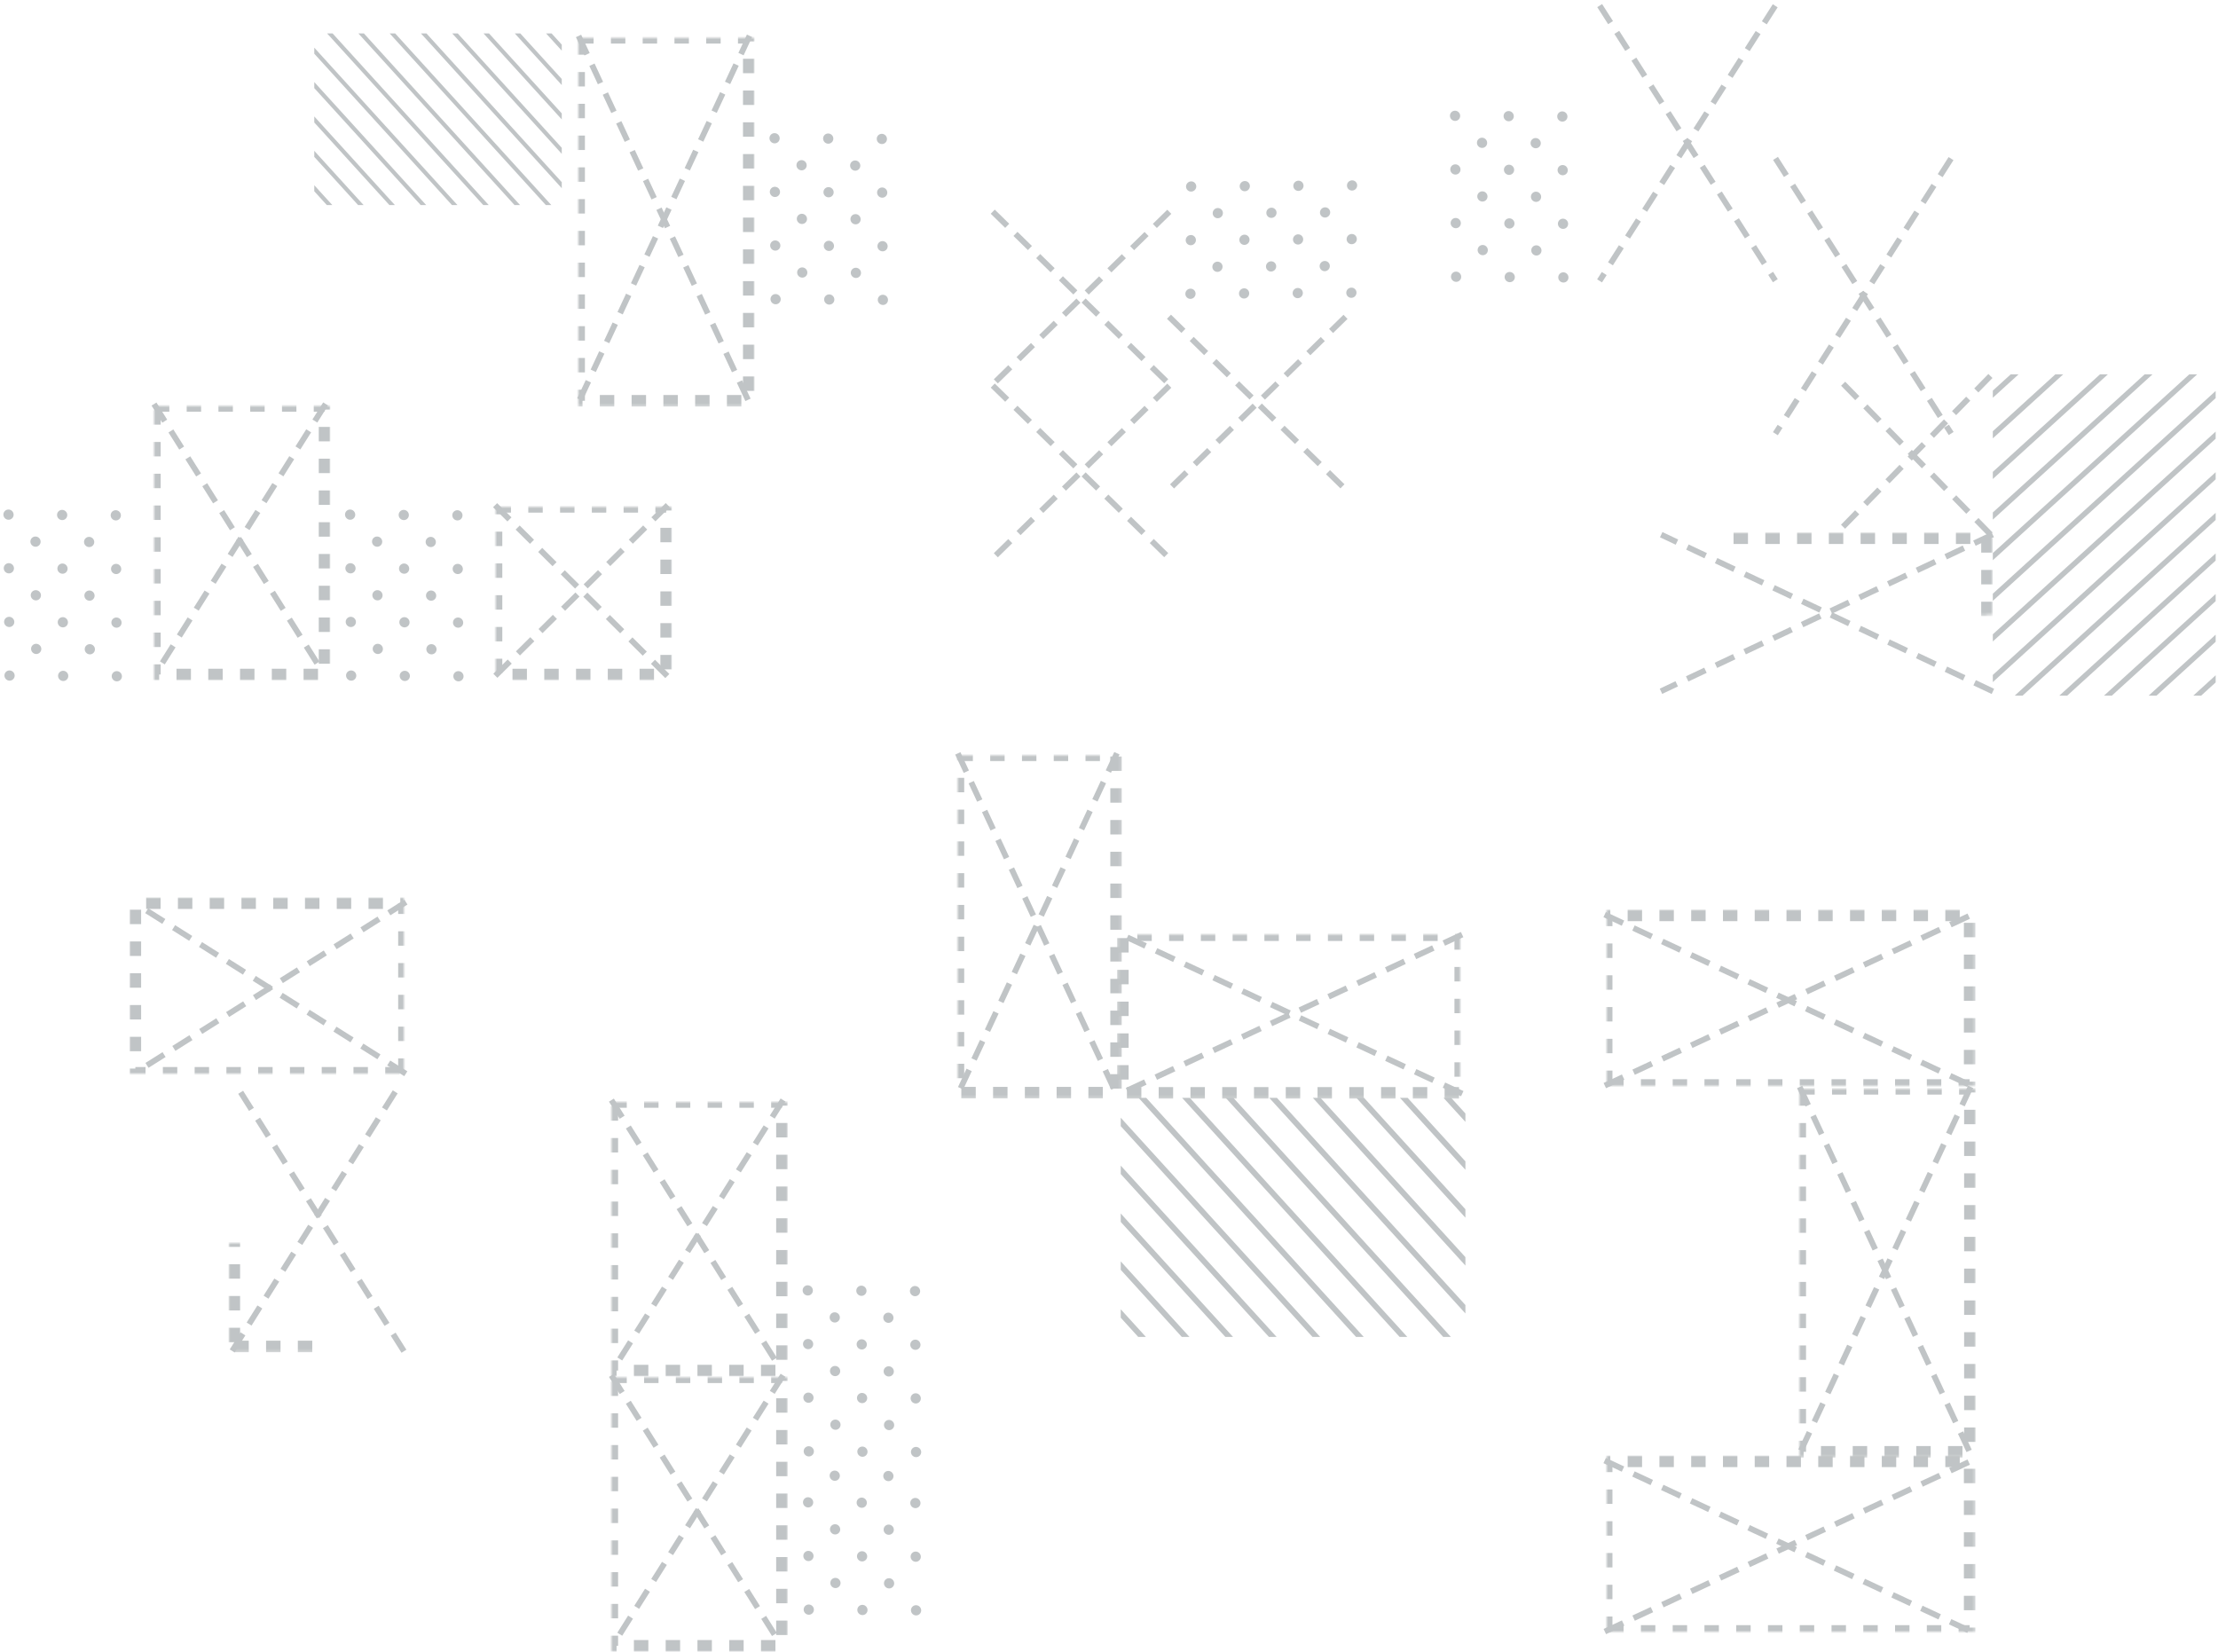 <?xml version="1.0" encoding="UTF-8"?>
<svg xmlns="http://www.w3.org/2000/svg" xmlns:xlink="http://www.w3.org/1999/xlink" width="768px" height="572px" viewBox="0 0 768 572" version="1.1">
  <title>Group 39</title>
  <defs>
    <rect id="path-1" x="0.297" y="0" width="58.737" height="93"></rect>
    <mask id="mask-2" maskContentUnits="userSpaceOnUse" maskUnits="objectBoundingBox" x="-2" y="-2" width="62.737" height="97">
      <rect x="-1.703" y="-2" width="62.737" height="97" fill="white"></rect>
      <use xlink:href="#path-1" fill="black"></use>
    </mask>
    <rect id="path-3" x="0.297" y="0" width="58.737" height="93"></rect>
    <mask id="mask-4" maskContentUnits="userSpaceOnUse" maskUnits="objectBoundingBox" x="-2" y="-2" width="62.737" height="97">
      <rect x="-1.703" y="-2" width="62.737" height="97" fill="white"></rect>
      <use xlink:href="#path-3" fill="black"></use>
    </mask>
    <rect id="path-5" x="0.297" y="0" width="58.737" height="93"></rect>
    <mask id="mask-6" maskContentUnits="userSpaceOnUse" maskUnits="objectBoundingBox" x="-2" y="-2" width="62.737" height="97">
      <rect x="-1.703" y="-2" width="62.737" height="97" fill="white"></rect>
      <use xlink:href="#path-5" fill="black"></use>
    </mask>
    <rect id="path-7" x="34.847" y="61.199" width="58.737" height="93"></rect>
    <mask id="mask-8" maskContentUnits="userSpaceOnUse" maskUnits="objectBoundingBox" x="-2" y="-2" width="62.737" height="97">
      <rect x="32.847" y="59.199" width="62.737" height="97" fill="white"></rect>
      <use xlink:href="#path-7" fill="black"></use>
    </mask>
    <rect id="path-9" x="0.297" y="5.22009441e-14" width="58.737" height="93"></rect>
    <mask id="mask-10" maskContentUnits="userSpaceOnUse" maskUnits="objectBoundingBox" x="-2" y="-2" width="62.737" height="97">
      <rect x="-1.703" y="-2" width="62.737" height="97" fill="white"></rect>
      <use xlink:href="#path-9" fill="black"></use>
    </mask>
    <polygon id="path-11" points="554.074 1.00467989e-15 612.811 1.00467989e-15 612.811 93 554.074 93"></polygon>
    <mask id="mask-12" maskContentUnits="userSpaceOnUse" maskUnits="objectBoundingBox" x="-2" y="-2" width="62.737" height="97">
      <rect x="552.074" y="-2" width="62.737" height="97" fill="white"></rect>
      <use xlink:href="#path-11" fill="black"></use>
    </mask>
    <polygon id="path-13" points="614.957 52.916 673.694 52.916 673.694 145.915 614.957 145.915"></polygon>
    <mask id="mask-14" maskContentUnits="userSpaceOnUse" maskUnits="objectBoundingBox" x="-2" y="-2" width="62.737" height="97">
      <rect x="612.957" y="50.916" width="62.737" height="97" fill="white"></rect>
      <use xlink:href="#path-13" fill="black"></use>
    </mask>
    <rect id="path-15" x="0.297" y="0" width="58.737" height="58.054"></rect>
    <mask id="mask-16" maskContentUnits="userSpaceOnUse" maskUnits="objectBoundingBox" x="-2" y="-2" width="62.737" height="62.054">
      <rect x="-1.703" y="-2" width="62.737" height="62.054" fill="white"></rect>
      <use xlink:href="#path-15" fill="black"></use>
    </mask>
    <polygon id="path-17" points="344.094 71.333 402.831 71.333 402.831 129.387 344.094 129.387"></polygon>
    <mask id="mask-18" maskContentUnits="userSpaceOnUse" maskUnits="objectBoundingBox" x="-2" y="-2" width="62.737" height="62.054">
      <rect x="342.094" y="69.333" width="62.737" height="62.054" fill="white"></rect>
      <use xlink:href="#path-17" fill="black"></use>
    </mask>
    <polygon id="path-19" points="344.094 131.543 402.831 131.543 402.831 189.597 344.094 189.597"></polygon>
    <mask id="mask-20" maskContentUnits="userSpaceOnUse" maskUnits="objectBoundingBox" x="-2" y="-2" width="62.737" height="62.054">
      <rect x="342.094" y="129.543" width="62.737" height="62.054" fill="white"></rect>
      <use xlink:href="#path-19" fill="black"></use>
    </mask>
    <polygon id="path-21" points="405.113 107.707 463.85 107.707 463.85 165.761 405.113 165.761"></polygon>
    <mask id="mask-22" maskContentUnits="userSpaceOnUse" maskUnits="objectBoundingBox" x="-2" y="-2" width="62.737" height="62.054">
      <rect x="403.113" y="105.707" width="62.737" height="62.054" fill="white"></rect>
      <use xlink:href="#path-21" fill="black"></use>
    </mask>
    <polygon id="path-23" points="60.162 2.421 112.673 2.421 112.673 54.322 60.162 54.322"></polygon>
    <mask id="mask-24" maskContentUnits="userSpaceOnUse" maskUnits="objectBoundingBox" x="-2" y="-2" width="56.511" height="55.901">
      <rect x="58.162" y="0.421" width="56.511" height="55.901" fill="white"></rect>
      <use xlink:href="#path-23" fill="black"></use>
    </mask>
    <polygon id="path-25" points="29.929 26.809 82.44 26.809 82.44 139.178 29.929 139.178"></polygon>
    <mask id="mask-26" maskContentUnits="userSpaceOnUse" maskUnits="objectBoundingBox" x="-2" y="-2" width="56.511" height="116.368">
      <rect x="27.929" y="24.809" width="56.511" height="116.368" fill="white"></rect>
      <use xlink:href="#path-25" fill="black"></use>
    </mask>
    <rect id="path-27" x="0.297" y="0" width="58.737" height="125.691"></rect>
    <mask id="mask-28" maskContentUnits="userSpaceOnUse" maskUnits="objectBoundingBox" x="-2" y="-2" width="62.737" height="129.691">
      <rect x="-1.703" y="-2" width="62.737" height="129.691" fill="white"></rect>
      <use xlink:href="#path-27" fill="black"></use>
    </mask>
    <rect id="path-29" x="0.276" y="0" width="54.589" height="116.816"></rect>
    <mask id="mask-30" maskContentUnits="userSpaceOnUse" maskUnits="objectBoundingBox" x="-2" y="-2" width="58.589" height="120.816">
      <rect x="-1.724" y="-2" width="58.589" height="120.816" fill="white"></rect>
      <use xlink:href="#path-29" fill="black"></use>
    </mask>
    <rect id="path-31" x="0.276" y="-4.3448676e-14" width="54.589" height="116.816"></rect>
    <mask id="mask-32" maskContentUnits="userSpaceOnUse" maskUnits="objectBoundingBox" x="-2" y="-2" width="58.589" height="120.816">
      <rect x="-1.724" y="-2" width="58.589" height="120.816" fill="white"></rect>
      <use xlink:href="#path-31" fill="black"></use>
    </mask>
    <rect id="path-33" x="0.297" y="8.82943778e-14" width="58.737" height="125.691"></rect>
    <mask id="mask-34" maskContentUnits="userSpaceOnUse" maskUnits="objectBoundingBox" x="-2" y="-2" width="62.737" height="129.691">
      <rect x="-1.703" y="-2" width="62.737" height="129.691" fill="white"></rect>
      <use xlink:href="#path-33" fill="black"></use>
    </mask>
    <rect id="path-35" x="0.297" y="-8.12049198e-14" width="58.737" height="125.691"></rect>
    <mask id="mask-36" maskContentUnits="userSpaceOnUse" maskUnits="objectBoundingBox" x="-2" y="-2" width="62.737" height="129.691">
      <rect x="-1.703" y="-2" width="62.737" height="129.691" fill="white"></rect>
      <use xlink:href="#path-35" fill="black"></use>
    </mask>
    <rect id="path-37" x="0.297" y="4.54747351e-13" width="58.737" height="125.691"></rect>
    <mask id="mask-38" maskContentUnits="userSpaceOnUse" maskUnits="objectBoundingBox" x="-2" y="-2" width="62.737" height="129.691">
      <rect x="-1.703" y="-2" width="62.737" height="129.691" fill="white"></rect>
      <use xlink:href="#path-37" fill="black"></use>
    </mask>
  </defs>
  <g id="Page-1" stroke="none" stroke-width="1" fill="none" fill-rule="evenodd" opacity="0.5">
    <g id="Desktop---large" transform="translate(-415, -3446)">
      <g id="Group-39" transform="translate(415.442, 3448.46)">
        <g id="Group-33-Copy-6" transform="translate(52.9, 138.094)" stroke="#828A8D" stroke-dasharray="5,6">
          <use id="Rectangle" mask="url(#mask-2)" stroke-width="4" xlink:href="#path-1"></use>
          <line x1="58.879" y1="0.158" x2="0.512" y2="92.721" id="Line-2" stroke-width="2" stroke-linecap="square"></line>
          <line x1="0.512" y1="0.197" x2="58.789" y2="92.808" id="Line" stroke-width="2" stroke-linecap="square"></line>
        </g>
        <g id="Group-33-Copy-7" transform="translate(211.282, 474.416)" stroke="#828A8D" stroke-dasharray="5,6">
          <use id="Rectangle" mask="url(#mask-4)" stroke-width="4" xlink:href="#path-3"></use>
          <line x1="58.879" y1="0.158" x2="0.512" y2="92.721" id="Line-2" stroke-width="2" stroke-linecap="square"></line>
          <line x1="0.512" y1="0.197" x2="58.789" y2="92.808" id="Line" stroke-width="2" stroke-linecap="square"></line>
        </g>
        <g id="Group-33-Copy-8" transform="translate(211.282, 379.106)" stroke="#828A8D" stroke-dasharray="5,6">
          <use id="Rectangle" mask="url(#mask-6)" stroke-width="4" xlink:href="#path-5"></use>
          <line x1="58.879" y1="0.158" x2="0.512" y2="92.721" id="Line-2" stroke-width="2" stroke-linecap="square"></line>
          <line x1="0.512" y1="0.197" x2="58.789" y2="92.808" id="Line" stroke-width="2" stroke-linecap="square"></line>
        </g>
        <g id="Group-5" transform="translate(45.843, 309.554)" stroke="#828A8D" stroke-dasharray="5,6">
          <use id="Rectangle-Copy-46" mask="url(#mask-8)" stroke-width="4" transform="translate(64.216, 107.699) scale(1, -1) translate(-64.216, -107.699)" xlink:href="#path-7"></use>
          <g id="Group-27-Copy-5" transform="translate(46.792, 29.873) scale(1, -1) rotate(-270) translate(-46.792, -29.873)translate(16.919, -16.919)">
            <use id="Rectangle-Copy-29" mask="url(#mask-10)" stroke-width="4" xlink:href="#path-9"></use>
            <line x1="58.879" y1="0.158" x2="0.512" y2="92.721" id="Line-2-Copy-11" stroke-width="2" stroke-linecap="square"></line>
            <line x1="0.512" y1="0.197" x2="58.789" y2="92.808" id="Line-Copy-11" stroke-width="2" stroke-linecap="square"></line>
          </g>
          <line x1="93.052" y1="61.72" x2="34.685" y2="154.283" id="Line-2-Copy-20" stroke-width="2" stroke-linecap="square" transform="translate(64.046, 108.364) scale(1, -1) translate(-64.046, -108.364)"></line>
          <line x1="34.64" y1="61.696" x2="92.918" y2="154.307" id="Line-Copy-20" stroke-width="2" stroke-linecap="square" transform="translate(64.001, 108.302) scale(1, -1) translate(-64.001, -108.302)"></line>
        </g>
        <use id="Rectangle-Copy-47" stroke="#828A8D" mask="url(#mask-12)" stroke-width="4" stroke-dasharray="5,6" xlink:href="#path-11"></use>
        <use id="Rectangle-Copy-48" stroke="#828A8D" mask="url(#mask-14)" stroke-width="4" stroke-dasharray="5,6" xlink:href="#path-13"></use>
        <g id="Group-36-Copy-2" transform="translate(171.188, 173.039)" stroke="#828A8D" stroke-dasharray="5,6">
          <use id="Rectangle-Copy-8" mask="url(#mask-16)" stroke-width="4" xlink:href="#path-15"></use>
          <line x1="58.879" y1="0.099" x2="0.512" y2="57.88" id="Line-2-Copy" stroke-width="2" stroke-linecap="square"></line>
          <line x1="0.512" y1="0.123" x2="58.789" y2="57.935" id="Line-Copy" stroke-width="2" stroke-linecap="square"></line>
        </g>
        <use id="Rectangle-Copy-49" stroke="#828A8D" mask="url(#mask-18)" stroke-width="4" stroke-dasharray="5,6" xlink:href="#path-17"></use>
        <use id="Rectangle-Copy-50" stroke="#828A8D" mask="url(#mask-20)" stroke-width="4" stroke-dasharray="5,6" xlink:href="#path-19"></use>
        <use id="Rectangle-Copy-51" stroke="#828A8D" mask="url(#mask-22)" stroke-width="4" stroke-dasharray="5,6" xlink:href="#path-21"></use>
        <g id="Group-37" transform="translate(670.974, 182.785) scale(-1, -1) rotate(-180) translate(-670.974, -182.785)translate(575.202, 127.155)">
          <use id="Rectangle-Copy-53" stroke="#828A8D" mask="url(#mask-24)" stroke-width="4" stroke-dasharray="5,6" transform="translate(86.418, 28.371) scale(-1, -1) rotate(-90) translate(-86.418, -28.371)" xlink:href="#path-23"></use>
          <use id="Rectangle-Copy-62" stroke="#828A8D" mask="url(#mask-26)" stroke-width="4" stroke-dasharray="5,6" transform="translate(56.184, 82.993) scale(-1, -1) rotate(-90) translate(-56.184, -82.993)" xlink:href="#path-25"></use>
          <line x1="113.495" y1="1.919" x2="60.083" y2="54.135" id="Line-2-Copy-26" stroke="#828A8D" stroke-width="2" stroke-linecap="square" stroke-dasharray="5,6" transform="translate(86.789, 28.027) scale(-1, -1) rotate(-90) translate(-86.789, -28.027)"></line>
          <line x1="83.694" y1="26.124" x2="30.281" y2="139.174" id="Line-2-Copy-27" stroke="#828A8D" stroke-width="2" stroke-linecap="square" stroke-dasharray="5,6" transform="translate(56.988, 82.649) scale(-1, -1) rotate(-90) translate(-56.988, -82.649)"></line>
          <line x1="60.048" y1="1.879" x2="113.46" y2="54.095" id="Line-Copy-26" stroke="#828A8D" stroke-width="2" stroke-linecap="square" stroke-dasharray="5,6" transform="translate(86.754, 27.987) scale(-1, -1) rotate(-90) translate(-86.754, -27.987)"></line>
          <line x1="30.206" y1="26.084" x2="83.618" y2="139.134" id="Line-Copy-27" stroke="#828A8D" stroke-width="2" stroke-linecap="square" stroke-dasharray="5,6" transform="translate(56.912, 82.609) scale(-1, -1) rotate(-90) translate(-56.912, -82.609)"></line>
          <g id="Group-27-Copy-7" transform="translate(152.964, 55.63) scale(-1, -1) rotate(-90) translate(-152.964, -55.63)translate(97.334, 17.05)" fill="#828A8D">
            <polygon id="Fill-1" points="104.199 -2.69153317e-14 111.26 7.761 111.26 5.034 106.68 -2.69153317e-14"></polygon>
            <polygon id="Fill-3" points="90.135 -2.43319403e-14 111.26 23.22 111.26 20.492 92.617 -2.43319403e-14"></polygon>
            <polygon id="Fill-5" points="76.072 -2.17484663e-14 111.26 38.679 111.26 35.951 78.553 -2.17484663e-14"></polygon>
            <polygon id="Fill-7" points="62.008 -1.91650748e-14 111.26 54.138 111.26 51.409 64.49 -1.91650748e-14"></polygon>
            <polygon id="Fill-9" points="47.945 -1.65816628e-14 111.26 69.597 111.26 66.868 50.426 -1.65816628e-14"></polygon>
            <polygon id="Fill-11" points="33.882 -1.39982713e-14 104.077 77.159 106.56 77.159 36.363 -1.39982713e-14"></polygon>
            <polygon id="Fill-13" points="19.818 4.43332615e-13 90.013 77.159 92.495 77.159 22.3 4.43332615e-13"></polygon>
            <polygon id="Fill-15" points="5.754 4.45916007e-13 75.949 77.159 78.432 77.159 8.237 4.45916007e-13"></polygon>
            <polygon id="Fill-17" points="0 9.133 61.887 77.16 64.368 77.16 0 6.405"></polygon>
            <polygon id="Fill-19" points="0 24.592 47.824 77.16 50.305 77.16 0 21.863"></polygon>
            <polygon id="Fill-21" points="0 40.05 33.76 77.159 36.242 77.159 0 37.322"></polygon>
            <polygon id="Fill-23" points="0 55.509 19.697 77.159 22.177 77.159 0 52.781"></polygon>
            <polygon id="Fill-25" points="0 70.967 5.633 77.159 8.114 77.159 0 68.24"></polygon>
          </g>
        </g>
        <g id="Group-37-Copy-12" transform="translate(199.793, 10.623)" stroke="#828A8D" stroke-dasharray="5,6">
          <use id="Rectangle-Copy-9" mask="url(#mask-28)" stroke-width="4" xlink:href="#path-27"></use>
          <line x1="58.879" y1="0.214" x2="0.512" y2="125.314" id="Line-2-Copy-2" stroke-width="2" stroke-linecap="square"></line>
          <line x1="0.512" y1="0.266" x2="58.789" y2="125.431" id="Line-Copy-2" stroke-width="2" stroke-linecap="square"></line>
        </g>
        <g id="Group-27" transform="translate(419.058, 359.751) scale(1, -1) translate(-419.058, -359.751)translate(331.148, 259.059)">
          <g id="Group-37-Copy-13" transform="translate(27.763, 142.611) scale(1, -1) translate(-27.763, -142.611)translate(0, 83.836)" stroke="#828A8D" stroke-dasharray="5,6">
            <use id="Rectangle-Copy-9" mask="url(#mask-30)" stroke-width="4" xlink:href="#path-29"></use>
            <line x1="54.721" y1="0.199" x2="0.476" y2="116.466" id="Line-2-Copy-2" stroke-width="2" stroke-linecap="square"></line>
            <line x1="0.476" y1="0.247" x2="54.638" y2="116.575" id="Line-Copy-2" stroke-width="2" stroke-linecap="square"></line>
          </g>
          <g id="Group-37-Copy-16" transform="translate(115.249, 111.6) scale(1, -1) rotate(-270) translate(-115.249, -111.6)translate(87.486, 52.825)" stroke="#828A8D" stroke-dasharray="5,6">
            <use id="Rectangle-Copy-9" mask="url(#mask-32)" stroke-width="4" xlink:href="#path-31"></use>
            <line x1="54.721" y1="0.199" x2="0.476" y2="116.466" id="Line-2-Copy-2" stroke-width="2" stroke-linecap="square"></line>
            <line x1="0.476" y1="0.247" x2="54.638" y2="116.575" id="Line-Copy-2" stroke-width="2" stroke-linecap="square"></line>
          </g>
          <g id="Group-27-Copy-6" transform="translate(116.147, 41.383) scale(1, -1) translate(-116.147, -41.383)translate(56.475, 0)" fill="#828A8D">
            <polygon id="Fill-1" points="111.77 0 119.345 8.325 119.345 5.4 114.432 0"></polygon>
            <polygon id="Fill-3" points="96.685 0 119.345 24.907 119.345 21.981 99.347 0"></polygon>
            <polygon id="Fill-5" points="81.599 0 119.344 41.49 119.344 38.563 84.261 0"></polygon>
            <polygon id="Fill-7" points="66.514 0 119.344 58.072 119.344 55.145 69.176 0"></polygon>
            <polygon id="Fill-9" points="51.429 0 119.344 74.654 119.344 71.727 54.091 0"></polygon>
            <polygon id="Fill-11" points="36.344 0 111.64 82.766 114.303 82.766 39.005 0"></polygon>
            <polygon id="Fill-13" points="21.258 0 96.554 82.766 99.217 82.766 23.921 0"></polygon>
            <polygon id="Fill-15" points="6.172 0 81.468 82.766 84.131 82.766 8.835 0"></polygon>
            <polygon id="Fill-17" points="0 9.797 66.384 82.766 69.046 82.766 0 6.87"></polygon>
            <polygon id="Fill-19" points="0 26.379 51.299 82.766 53.961 82.766 0 23.452"></polygon>
            <polygon id="Fill-21" points="0 42.961 36.213 82.766 38.875 82.766 0 40.034"></polygon>
            <polygon id="Fill-23" points="0 59.542 21.128 82.766 23.789 82.766 0 56.617"></polygon>
            <polygon id="Fill-25" points="0 76.124 6.042 82.766 8.704 82.766 0 73.198"></polygon>
          </g>
        </g>
        <g id="Group-33" transform="translate(619.12, 438.165) scale(-1, -1) rotate(-360) translate(-619.12, -438.165)translate(555.88, 313.776)" stroke="#828A8D" stroke-dasharray="5,6">
          <g id="Group-37-Copy-14" transform="translate(63.24, 218.905) scale(-1, -1) rotate(-90) translate(-63.24, -218.905)translate(33.367, 155.665)">
            <use id="Rectangle-Copy-9" mask="url(#mask-34)" stroke-width="4" xlink:href="#path-33"></use>
            <line x1="58.879" y1="0.214" x2="0.512" y2="125.314" id="Line-2-Copy-2" stroke-width="2" stroke-linecap="square"></line>
            <line x1="0.512" y1="0.266" x2="58.789" y2="125.431" id="Line-Copy-2" stroke-width="2" stroke-linecap="square"></line>
          </g>
          <g id="Group-37-Copy-15" transform="translate(63.24, 29.873) scale(-1, -1) rotate(-90) translate(-63.24, -29.873)translate(33.367, -33.367)">
            <use id="Rectangle-Copy-9" mask="url(#mask-36)" stroke-width="4" xlink:href="#path-35"></use>
            <line x1="58.879" y1="0.214" x2="0.512" y2="125.314" id="Line-2-Copy-2" stroke-width="2" stroke-linecap="square"></line>
            <line x1="0.512" y1="0.266" x2="58.789" y2="125.431" id="Line-Copy-2" stroke-width="2" stroke-linecap="square"></line>
          </g>
          <g id="Group-37-Copy-17" transform="translate(29.873, 124.772) scale(-1, -1) rotate(-360) translate(-29.873, -124.772)translate(0, 61.532)">
            <use id="Rectangle-Copy-9" mask="url(#mask-38)" stroke-width="4" xlink:href="#path-37"></use>
            <line x1="58.879" y1="0.214" x2="0.512" y2="125.314" id="Line-2-Copy-2" stroke-width="2" stroke-linecap="square"></line>
            <line x1="0.512" y1="0.266" x2="58.789" y2="125.431" id="Line-Copy-2" stroke-width="2" stroke-linecap="square"></line>
          </g>
        </g>
        <g id="Group-5-Copy-11" transform="translate(0, 173.228)" fill="#828A8D">
          <path d="M38.748,57.217 C39.444,56.53 40.573,56.53 41.27,57.217 C41.966,57.905 41.966,59.02 41.27,59.707 C40.573,60.395 39.444,60.395 38.748,59.707 C38.051,59.02 38.051,57.905 38.748,57.217" id="Fill-1" transform="translate(40.009, 58.462) scale(-1, 1) rotate(-45) translate(-40.009, -58.462)"></path>
          <path d="M38.629,38.645 C39.325,37.957 40.454,37.957 41.151,38.645 C41.847,39.332 41.847,40.447 41.151,41.135 C40.454,41.822 39.325,41.822 38.629,41.135 C37.932,40.447 37.932,39.332 38.629,38.645" id="Fill-4" transform="translate(39.89, 39.89) scale(-1, 1) rotate(-45) translate(-39.89, -39.89)"></path>
          <path d="M38.509,20.072 C39.206,19.384 40.335,19.384 41.031,20.072 C41.728,20.76 41.728,21.874 41.031,22.562 C40.335,23.25 39.206,23.25 38.509,22.562 C37.813,21.874 37.813,20.76 38.509,20.072" id="Fill-6" transform="translate(39.77, 21.317) scale(-1, 1) rotate(-45) translate(-39.77, -21.317)"></path>
          <path d="M38.39,1.499 C39.087,0.812 40.216,0.812 40.912,1.499 C41.609,2.187 41.609,3.302 40.912,3.989 C40.216,4.677 39.087,4.677 38.39,3.989 C37.694,3.302 37.694,2.187 38.39,1.499" id="Fill-8" transform="translate(39.651, 2.744) scale(-1, 1) rotate(-45) translate(-39.651, -2.744)"></path>
          <path d="M20.175,57.098 C20.872,56.411 22.001,56.411 22.697,57.098 C23.394,57.786 23.394,58.9 22.697,59.588 C22.001,60.276 20.872,60.276 20.175,59.588 C19.479,58.9 19.479,57.786 20.175,57.098" id="Fill-19" transform="translate(21.436, 58.343) scale(-1, 1) rotate(-45) translate(-21.436, -58.343)"></path>
          <path d="M20.056,38.526 C20.752,37.838 21.881,37.838 22.578,38.526 C23.274,39.213 23.274,40.328 22.578,41.015 C21.881,41.703 20.752,41.703 20.056,41.015 C19.359,40.328 19.359,39.213 20.056,38.526" id="Fill-21" transform="translate(21.317, 39.77) scale(-1, 1) rotate(-45) translate(-21.317, -39.77)"></path>
          <path d="M19.937,19.953 C20.633,19.265 21.762,19.265 22.459,19.953 C23.155,20.641 23.155,21.755 22.459,22.443 C21.762,23.13 20.633,23.13 19.937,22.443 C19.24,21.755 19.24,20.641 19.937,19.953" id="Fill-23" transform="translate(21.198, 21.198) scale(-1, 1) rotate(-45) translate(-21.198, -21.198)"></path>
          <path d="M19.818,1.38 C20.514,0.693 21.643,0.693 22.34,1.38 C23.036,2.068 23.036,3.182 22.34,3.87 C21.643,4.558 20.514,4.558 19.818,3.87 C19.121,3.182 19.121,2.068 19.818,1.38" id="Fill-25" transform="translate(21.079, 2.625) scale(-1, 1) rotate(-45) translate(-21.079, -2.625)"></path>
          <path d="M29.402,47.871 C30.098,47.184 31.227,47.184 31.924,47.871 C32.62,48.559 32.62,49.674 31.924,50.361 C31.227,51.049 30.098,51.049 29.402,50.361 C28.705,49.674 28.705,48.559 29.402,47.871" id="Fill-27" transform="translate(30.663, 49.116) scale(-1, 1) rotate(-45) translate(-30.663, -49.116)"></path>
          <path d="M29.283,29.299 C29.979,28.611 31.108,28.611 31.805,29.299 C32.501,29.986 32.501,31.101 31.805,31.789 C31.108,32.476 29.979,32.476 29.283,31.789 C28.586,31.101 28.586,29.986 29.283,29.299" id="Fill-29" transform="translate(30.544, 30.544) scale(-1, 1) rotate(-45) translate(-30.544, -30.544)"></path>
          <path d="M29.164,10.726 C29.86,10.039 30.989,10.039 31.686,10.726 C32.382,11.414 32.382,12.528 31.686,13.216 C30.989,13.904 29.86,13.904 29.164,13.216 C28.467,12.528 28.467,11.414 29.164,10.726" id="Fill-31" transform="translate(30.424, 11.971) scale(-1, 1) rotate(-45) translate(-30.424, -11.971)"></path>
          <path d="M1.602,56.979 C2.299,56.291 3.428,56.291 4.124,56.979 C4.821,57.667 4.821,58.781 4.124,59.469 C3.428,60.156 2.299,60.156 1.602,59.469 C0.906,58.781 0.906,57.667 1.602,56.979" id="Fill-33" transform="translate(2.864, 58.224) scale(-1, 1) rotate(-45) translate(-2.864, -58.224)"></path>
          <path d="M1.483,38.406 C2.18,37.719 3.309,37.719 4.005,38.406 C4.702,39.094 4.702,40.209 4.005,40.896 C3.309,41.584 2.18,41.584 1.483,40.896 C0.787,40.209 0.787,39.094 1.483,38.406" id="Fill-36" transform="translate(2.744, 39.651) scale(-1, 1) rotate(-45) translate(-2.744, -39.651)"></path>
          <path d="M1.364,19.834 C2.061,19.146 3.19,19.146 3.886,19.834 C4.583,20.521 4.583,21.636 3.886,22.324 C3.19,23.011 2.061,23.011 1.364,22.324 C0.668,21.636 0.668,20.521 1.364,19.834" id="Fill-38" transform="translate(2.625, 21.079) scale(-1, 1) rotate(-45) translate(-2.625, -21.079)"></path>
          <path d="M1.245,1.261 C1.942,0.573 3.07,0.573 3.767,1.261 C4.464,1.949 4.464,3.063 3.767,3.751 C3.07,4.439 1.942,4.439 1.245,3.751 C0.548,3.063 0.548,1.949 1.245,1.261" id="Fill-40" transform="translate(2.506, 2.506) scale(-1, 1) rotate(-45) translate(-2.506, -2.506)"></path>
          <path d="M10.829,47.752 C11.526,47.065 12.655,47.065 13.351,47.752 C14.048,48.44 14.048,49.554 13.351,50.242 C12.655,50.93 11.526,50.93 10.829,50.242 C10.133,49.554 10.133,48.44 10.829,47.752" id="Fill-43" transform="translate(12.09, 48.997) scale(-1, 1) rotate(-45) translate(-12.09, -48.997)"></path>
          <path d="M10.71,29.18 C11.407,28.492 12.536,28.492 13.232,29.18 C13.929,29.867 13.929,30.982 13.232,31.67 C12.536,32.357 11.407,32.357 10.71,31.67 C10.014,30.982 10.014,29.867 10.71,29.18" id="Fill-45" transform="translate(11.971, 30.425) scale(-1, 1) rotate(-45) translate(-11.971, -30.425)"></path>
          <path d="M10.591,10.607 C11.287,9.919 12.416,9.919 13.113,10.607 C13.809,11.295 13.809,12.409 13.113,13.097 C12.416,13.784 11.287,13.784 10.591,13.097 C9.894,12.409 9.894,11.295 10.591,10.607" id="Fill-47" transform="translate(11.852, 11.852) scale(-1, 1) rotate(-45) translate(-11.852, -11.852)"></path>
        </g>
        <g id="Group-39-Copy-2" transform="translate(276.745, 441.841)" fill="#828A8D">
          <g id="Group-5-Copy-5">
            <path d="M38.748,57.217 C39.444,56.53 40.573,56.53 41.27,57.217 C41.966,57.905 41.966,59.02 41.27,59.707 C40.573,60.395 39.444,60.395 38.748,59.707 C38.051,59.02 38.051,57.905 38.748,57.217" id="Fill-1" transform="translate(40.009, 58.462) scale(-1, 1) rotate(-45) translate(-40.009, -58.462)"></path>
            <path d="M38.629,38.645 C39.325,37.957 40.454,37.957 41.151,38.645 C41.847,39.332 41.847,40.447 41.151,41.135 C40.454,41.822 39.325,41.822 38.629,41.135 C37.932,40.447 37.932,39.332 38.629,38.645" id="Fill-4" transform="translate(39.89, 39.89) scale(-1, 1) rotate(-45) translate(-39.89, -39.89)"></path>
            <path d="M38.509,20.072 C39.206,19.384 40.335,19.384 41.031,20.072 C41.728,20.76 41.728,21.874 41.031,22.562 C40.335,23.25 39.206,23.25 38.509,22.562 C37.813,21.874 37.813,20.76 38.509,20.072" id="Fill-6" transform="translate(39.77, 21.317) scale(-1, 1) rotate(-45) translate(-39.77, -21.317)"></path>
            <path d="M38.39,1.499 C39.087,0.812 40.216,0.812 40.912,1.499 C41.609,2.187 41.609,3.302 40.912,3.989 C40.216,4.677 39.087,4.677 38.39,3.989 C37.694,3.302 37.694,2.187 38.39,1.499" id="Fill-8" transform="translate(39.651, 2.744) scale(-1, 1) rotate(-45) translate(-39.651, -2.744)"></path>
            <path d="M20.175,57.098 C20.872,56.411 22.001,56.411 22.697,57.098 C23.394,57.786 23.394,58.9 22.697,59.588 C22.001,60.276 20.872,60.276 20.175,59.588 C19.479,58.9 19.479,57.786 20.175,57.098" id="Fill-19" transform="translate(21.436, 58.343) scale(-1, 1) rotate(-45) translate(-21.436, -58.343)"></path>
            <path d="M20.056,38.526 C20.752,37.838 21.881,37.838 22.578,38.526 C23.274,39.213 23.274,40.328 22.578,41.015 C21.881,41.703 20.752,41.703 20.056,41.015 C19.359,40.328 19.359,39.213 20.056,38.526" id="Fill-21" transform="translate(21.317, 39.77) scale(-1, 1) rotate(-45) translate(-21.317, -39.77)"></path>
            <path d="M19.937,19.953 C20.633,19.265 21.762,19.265 22.459,19.953 C23.155,20.641 23.155,21.755 22.459,22.443 C21.762,23.13 20.633,23.13 19.937,22.443 C19.24,21.755 19.24,20.641 19.937,19.953" id="Fill-23" transform="translate(21.198, 21.198) scale(-1, 1) rotate(-45) translate(-21.198, -21.198)"></path>
            <path d="M19.818,1.38 C20.514,0.693 21.643,0.693 22.34,1.38 C23.036,2.068 23.036,3.182 22.34,3.87 C21.643,4.558 20.514,4.558 19.818,3.87 C19.121,3.182 19.121,2.068 19.818,1.38" id="Fill-25" transform="translate(21.079, 2.625) scale(-1, 1) rotate(-45) translate(-21.079, -2.625)"></path>
            <path d="M29.402,47.871 C30.098,47.184 31.227,47.184 31.924,47.871 C32.62,48.559 32.62,49.674 31.924,50.361 C31.227,51.049 30.098,51.049 29.402,50.361 C28.705,49.674 28.705,48.559 29.402,47.871" id="Fill-27" transform="translate(30.663, 49.116) scale(-1, 1) rotate(-45) translate(-30.663, -49.116)"></path>
            <path d="M29.283,29.299 C29.979,28.611 31.108,28.611 31.805,29.299 C32.501,29.986 32.501,31.101 31.805,31.789 C31.108,32.476 29.979,32.476 29.283,31.789 C28.586,31.101 28.586,29.986 29.283,29.299" id="Fill-29" transform="translate(30.544, 30.544) scale(-1, 1) rotate(-45) translate(-30.544, -30.544)"></path>
            <path d="M29.164,10.726 C29.86,10.039 30.989,10.039 31.686,10.726 C32.382,11.414 32.382,12.528 31.686,13.216 C30.989,13.904 29.86,13.904 29.164,13.216 C28.467,12.528 28.467,11.414 29.164,10.726" id="Fill-31" transform="translate(30.424, 11.971) scale(-1, 1) rotate(-45) translate(-30.424, -11.971)"></path>
            <path d="M1.602,56.979 C2.299,56.291 3.428,56.291 4.124,56.979 C4.821,57.667 4.821,58.781 4.124,59.469 C3.428,60.156 2.299,60.156 1.602,59.469 C0.906,58.781 0.906,57.667 1.602,56.979" id="Fill-33" transform="translate(2.864, 58.224) scale(-1, 1) rotate(-45) translate(-2.864, -58.224)"></path>
            <path d="M1.483,38.406 C2.18,37.719 3.309,37.719 4.005,38.406 C4.702,39.094 4.702,40.209 4.005,40.896 C3.309,41.584 2.18,41.584 1.483,40.896 C0.787,40.209 0.787,39.094 1.483,38.406" id="Fill-36" transform="translate(2.744, 39.651) scale(-1, 1) rotate(-45) translate(-2.744, -39.651)"></path>
            <path d="M1.364,19.834 C2.061,19.146 3.19,19.146 3.886,19.834 C4.583,20.521 4.583,21.636 3.886,22.324 C3.19,23.011 2.061,23.011 1.364,22.324 C0.668,21.636 0.668,20.521 1.364,19.834" id="Fill-38" transform="translate(2.625, 21.079) scale(-1, 1) rotate(-45) translate(-2.625, -21.079)"></path>
            <path d="M1.245,1.261 C1.942,0.573 3.07,0.573 3.767,1.261 C4.464,1.949 4.464,3.063 3.767,3.751 C3.07,4.439 1.942,4.439 1.245,3.751 C0.548,3.063 0.548,1.949 1.245,1.261" id="Fill-40" transform="translate(2.506, 2.506) scale(-1, 1) rotate(-45) translate(-2.506, -2.506)"></path>
            <path d="M10.829,47.752 C11.526,47.065 12.655,47.065 13.351,47.752 C14.048,48.44 14.048,49.554 13.351,50.242 C12.655,50.93 11.526,50.93 10.829,50.242 C10.133,49.554 10.133,48.44 10.829,47.752" id="Fill-43" transform="translate(12.09, 48.997) scale(-1, 1) rotate(-45) translate(-12.09, -48.997)"></path>
            <path d="M10.71,29.18 C11.407,28.492 12.536,28.492 13.232,29.18 C13.929,29.867 13.929,30.982 13.232,31.67 C12.536,32.357 11.407,32.357 10.71,31.67 C10.014,30.982 10.014,29.867 10.71,29.18" id="Fill-45" transform="translate(11.971, 30.425) scale(-1, 1) rotate(-45) translate(-11.971, -30.425)"></path>
            <path d="M10.591,10.607 C11.287,9.919 12.416,9.919 13.113,10.607 C13.809,11.295 13.809,12.409 13.113,13.097 C12.416,13.784 11.287,13.784 10.591,13.097 C9.894,12.409 9.894,11.295 10.591,10.607" id="Fill-47" transform="translate(11.852, 11.852) scale(-1, 1) rotate(-45) translate(-11.852, -11.852)"></path>
          </g>
          <g id="Group-38" transform="translate(0.119, 64.155)">
            <path d="M38.629,47.871 C39.325,47.184 40.454,47.184 41.151,47.871 C41.847,48.559 41.847,49.674 41.151,50.361 C40.454,51.049 39.325,51.049 38.629,50.361 C37.932,49.674 37.932,48.559 38.629,47.871" id="Fill-1" transform="translate(39.89, 49.116) scale(-1, 1) rotate(-45) translate(-39.89, -49.116)"></path>
            <path d="M38.51,29.299 C39.206,28.611 40.335,28.611 41.032,29.299 C41.728,29.986 41.728,31.101 41.032,31.789 C40.335,32.476 39.206,32.476 38.51,31.789 C37.813,31.101 37.813,29.986 38.51,29.299" id="Fill-4" transform="translate(39.77, 30.544) scale(-1, 1) rotate(-45) translate(-39.77, -30.544)"></path>
            <path d="M38.39,10.726 C39.087,10.039 40.216,10.039 40.912,10.726 C41.609,11.414 41.609,12.528 40.912,13.216 C40.216,13.904 39.087,13.904 38.39,13.216 C37.694,12.528 37.694,11.414 38.39,10.726" id="Fill-6" transform="translate(39.651, 11.971) scale(-1, 1) rotate(-45) translate(-39.651, -11.971)"></path>
            <path d="M20.056,47.752 C20.753,47.065 21.882,47.065 22.578,47.752 C23.275,48.44 23.275,49.554 22.578,50.242 C21.882,50.93 20.753,50.93 20.056,50.242 C19.36,49.554 19.36,48.44 20.056,47.752" id="Fill-19" transform="translate(21.317, 48.997) scale(-1, 1) rotate(-45) translate(-21.317, -48.997)"></path>
            <path d="M19.937,29.18 C20.633,28.492 21.762,28.492 22.459,29.18 C23.155,29.867 23.155,30.982 22.459,31.67 C21.762,32.357 20.633,32.357 19.937,31.67 C19.24,30.982 19.24,29.867 19.937,29.18" id="Fill-21" transform="translate(21.198, 30.425) scale(-1, 1) rotate(-45) translate(-21.198, -30.425)"></path>
            <path d="M19.818,10.607 C20.514,9.919 21.643,9.919 22.34,10.607 C23.036,11.295 23.036,12.409 22.34,13.097 C21.643,13.785 20.514,13.785 19.818,13.097 C19.121,12.409 19.121,11.295 19.818,10.607" id="Fill-23" transform="translate(21.079, 11.852) scale(-1, 1) rotate(-45) translate(-21.079, -11.852)"></path>
            <path d="M29.283,38.526 C29.979,37.838 31.108,37.838 31.805,38.526 C32.501,39.213 32.501,40.328 31.805,41.015 C31.108,41.703 29.979,41.703 29.283,41.015 C28.586,40.328 28.586,39.213 29.283,38.526" id="Fill-27" transform="translate(30.544, 39.77) scale(-1, 1) rotate(-45) translate(-30.544, -39.77)"></path>
            <path d="M29.164,19.953 C29.86,19.265 30.989,19.265 31.686,19.953 C32.382,20.641 32.382,21.755 31.686,22.443 C30.989,23.13 29.86,23.13 29.164,22.443 C28.467,21.755 28.467,20.641 29.164,19.953" id="Fill-29" transform="translate(30.425, 21.198) scale(-1, 1) rotate(-45) translate(-30.425, -21.198)"></path>
            <path d="M29.044,1.38 C29.741,0.693 30.87,0.693 31.566,1.38 C32.263,2.068 32.263,3.183 31.566,3.87 C30.87,4.558 29.741,4.558 29.044,3.87 C28.348,3.183 28.348,2.068 29.044,1.38" id="Fill-31" transform="translate(30.305, 2.625) scale(-1, 1) rotate(-45) translate(-30.305, -2.625)"></path>
            <path d="M1.483,47.633 C2.18,46.945 3.309,46.945 4.005,47.633 C4.702,48.321 4.702,49.435 4.005,50.123 C3.309,50.811 2.18,50.811 1.483,50.123 C0.787,49.435 0.787,48.321 1.483,47.633" id="Fill-33" transform="translate(2.744, 48.878) scale(-1, 1) rotate(-45) translate(-2.744, -48.878)"></path>
            <path d="M1.364,29.06 C2.061,28.373 3.19,28.373 3.886,29.06 C4.583,29.748 4.583,30.863 3.886,31.55 C3.19,32.238 2.061,32.238 1.364,31.55 C0.668,30.863 0.668,29.748 1.364,29.06" id="Fill-36" transform="translate(2.625, 30.305) scale(-1, 1) rotate(-45) translate(-2.625, -30.305)"></path>
            <path d="M1.245,10.488 C1.942,9.8 3.07,9.8 3.767,10.488 C4.464,11.176 4.464,12.29 3.767,12.978 C3.07,13.665 1.942,13.665 1.245,12.978 C0.548,12.29 0.548,11.176 1.245,10.488" id="Fill-38" transform="translate(2.506, 11.733) scale(-1, 1) rotate(-45) translate(-2.506, -11.733)"></path>
            <path d="M10.71,38.406 C11.407,37.719 12.536,37.719 13.232,38.406 C13.929,39.094 13.929,40.209 13.232,40.896 C12.536,41.584 11.407,41.584 10.71,40.896 C10.014,40.209 10.014,39.094 10.71,38.406" id="Fill-43" transform="translate(11.971, 39.651) scale(-1, 1) rotate(-45) translate(-11.971, -39.651)"></path>
            <path d="M10.591,19.834 C11.287,19.146 12.416,19.146 13.113,19.834 C13.809,20.521 13.809,21.636 13.113,22.324 C12.416,23.011 11.287,23.011 10.591,22.324 C9.894,21.636 9.894,20.521 10.591,19.834" id="Fill-45" transform="translate(11.852, 21.079) scale(-1, 1) rotate(-45) translate(-11.852, -21.079)"></path>
            <path d="M10.472,1.261 C11.168,0.573 12.297,0.573 12.994,1.261 C13.69,1.949 13.69,3.063 12.994,3.751 C12.297,4.439 11.168,4.439 10.472,3.751 C9.775,3.063 9.775,1.949 10.472,1.261" id="Fill-47" transform="translate(11.733, 2.506) scale(-1, 1) rotate(-45) translate(-11.733, -2.506)"></path>
          </g>
        </g>
        <g id="Group-5-Copy-12" transform="translate(500.877, 35.135)" fill="#828A8D">
          <path d="M38.748,57.217 C39.444,56.53 40.573,56.53 41.27,57.217 C41.966,57.905 41.966,59.02 41.27,59.707 C40.573,60.395 39.444,60.395 38.748,59.707 C38.051,59.02 38.051,57.905 38.748,57.217" id="Fill-1" transform="translate(40.009, 58.462) scale(-1, 1) rotate(-45) translate(-40.009, -58.462)"></path>
          <path d="M38.629,38.645 C39.325,37.957 40.454,37.957 41.151,38.645 C41.847,39.332 41.847,40.447 41.151,41.135 C40.454,41.822 39.325,41.822 38.629,41.135 C37.932,40.447 37.932,39.332 38.629,38.645" id="Fill-4" transform="translate(39.89, 39.89) scale(-1, 1) rotate(-45) translate(-39.89, -39.89)"></path>
          <path d="M38.509,20.072 C39.206,19.384 40.335,19.384 41.031,20.072 C41.728,20.76 41.728,21.874 41.031,22.562 C40.335,23.25 39.206,23.25 38.509,22.562 C37.813,21.874 37.813,20.76 38.509,20.072" id="Fill-6" transform="translate(39.77, 21.317) scale(-1, 1) rotate(-45) translate(-39.77, -21.317)"></path>
          <path d="M38.39,1.499 C39.087,0.812 40.216,0.812 40.912,1.499 C41.609,2.187 41.609,3.302 40.912,3.989 C40.216,4.677 39.087,4.677 38.39,3.989 C37.694,3.302 37.694,2.187 38.39,1.499" id="Fill-8" transform="translate(39.651, 2.744) scale(-1, 1) rotate(-45) translate(-39.651, -2.744)"></path>
          <path d="M20.175,57.098 C20.872,56.411 22.001,56.411 22.697,57.098 C23.394,57.786 23.394,58.9 22.697,59.588 C22.001,60.276 20.872,60.276 20.175,59.588 C19.479,58.9 19.479,57.786 20.175,57.098" id="Fill-19" transform="translate(21.436, 58.343) scale(-1, 1) rotate(-45) translate(-21.436, -58.343)"></path>
          <path d="M20.056,38.526 C20.752,37.838 21.881,37.838 22.578,38.526 C23.274,39.213 23.274,40.328 22.578,41.015 C21.881,41.703 20.752,41.703 20.056,41.015 C19.359,40.328 19.359,39.213 20.056,38.526" id="Fill-21" transform="translate(21.317, 39.77) scale(-1, 1) rotate(-45) translate(-21.317, -39.77)"></path>
          <path d="M19.937,19.953 C20.633,19.265 21.762,19.265 22.459,19.953 C23.155,20.641 23.155,21.755 22.459,22.443 C21.762,23.13 20.633,23.13 19.937,22.443 C19.24,21.755 19.24,20.641 19.937,19.953" id="Fill-23" transform="translate(21.198, 21.198) scale(-1, 1) rotate(-45) translate(-21.198, -21.198)"></path>
          <path d="M19.818,1.38 C20.514,0.693 21.643,0.693 22.34,1.38 C23.036,2.068 23.036,3.182 22.34,3.87 C21.643,4.558 20.514,4.558 19.818,3.87 C19.121,3.182 19.121,2.068 19.818,1.38" id="Fill-25" transform="translate(21.079, 2.625) scale(-1, 1) rotate(-45) translate(-21.079, -2.625)"></path>
          <path d="M29.402,47.871 C30.098,47.184 31.227,47.184 31.924,47.871 C32.62,48.559 32.62,49.674 31.924,50.361 C31.227,51.049 30.098,51.049 29.402,50.361 C28.705,49.674 28.705,48.559 29.402,47.871" id="Fill-27" transform="translate(30.663, 49.116) scale(-1, 1) rotate(-45) translate(-30.663, -49.116)"></path>
          <path d="M29.283,29.299 C29.979,28.611 31.108,28.611 31.805,29.299 C32.501,29.986 32.501,31.101 31.805,31.789 C31.108,32.476 29.979,32.476 29.283,31.789 C28.586,31.101 28.586,29.986 29.283,29.299" id="Fill-29" transform="translate(30.544, 30.544) scale(-1, 1) rotate(-45) translate(-30.544, -30.544)"></path>
          <path d="M29.164,10.726 C29.86,10.039 30.989,10.039 31.686,10.726 C32.382,11.414 32.382,12.528 31.686,13.216 C30.989,13.904 29.86,13.904 29.164,13.216 C28.467,12.528 28.467,11.414 29.164,10.726" id="Fill-31" transform="translate(30.424, 11.971) scale(-1, 1) rotate(-45) translate(-30.424, -11.971)"></path>
          <path d="M1.602,56.979 C2.299,56.291 3.428,56.291 4.124,56.979 C4.821,57.667 4.821,58.781 4.124,59.469 C3.428,60.156 2.299,60.156 1.602,59.469 C0.906,58.781 0.906,57.667 1.602,56.979" id="Fill-33" transform="translate(2.864, 58.224) scale(-1, 1) rotate(-45) translate(-2.864, -58.224)"></path>
          <path d="M1.483,38.406 C2.18,37.719 3.309,37.719 4.005,38.406 C4.702,39.094 4.702,40.209 4.005,40.896 C3.309,41.584 2.18,41.584 1.483,40.896 C0.787,40.209 0.787,39.094 1.483,38.406" id="Fill-36" transform="translate(2.744, 39.651) scale(-1, 1) rotate(-45) translate(-2.744, -39.651)"></path>
          <path d="M1.364,19.834 C2.061,19.146 3.19,19.146 3.886,19.834 C4.583,20.521 4.583,21.636 3.886,22.324 C3.19,23.011 2.061,23.011 1.364,22.324 C0.668,21.636 0.668,20.521 1.364,19.834" id="Fill-38" transform="translate(2.625, 21.079) scale(-1, 1) rotate(-45) translate(-2.625, -21.079)"></path>
          <path d="M1.245,1.261 C1.942,0.573 3.07,0.573 3.767,1.261 C4.464,1.949 4.464,3.063 3.767,3.751 C3.07,4.439 1.942,4.439 1.245,3.751 C0.548,3.063 0.548,1.949 1.245,1.261" id="Fill-40" transform="translate(2.506, 2.506) scale(-1, 1) rotate(-45) translate(-2.506, -2.506)"></path>
          <path d="M10.829,47.752 C11.526,47.065 12.655,47.065 13.351,47.752 C14.048,48.44 14.048,49.554 13.351,50.242 C12.655,50.93 11.526,50.93 10.829,50.242 C10.133,49.554 10.133,48.44 10.829,47.752" id="Fill-43" transform="translate(12.09, 48.997) scale(-1, 1) rotate(-45) translate(-12.09, -48.997)"></path>
          <path d="M10.71,29.18 C11.407,28.492 12.536,28.492 13.232,29.18 C13.929,29.867 13.929,30.982 13.232,31.67 C12.536,32.357 11.407,32.357 10.71,31.67 C10.014,30.982 10.014,29.867 10.71,29.18" id="Fill-45" transform="translate(11.971, 30.425) scale(-1, 1) rotate(-45) translate(-11.971, -30.425)"></path>
          <path d="M10.591,10.607 C11.287,9.919 12.416,9.919 13.113,10.607 C13.809,11.295 13.809,12.409 13.113,13.097 C12.416,13.784 11.287,13.784 10.591,13.097 C9.894,12.409 9.894,11.295 10.591,10.607" id="Fill-47" transform="translate(11.852, 11.852) scale(-1, 1) rotate(-45) translate(-11.852, -11.852)"></path>
        </g>
        <g id="Group-5-Copy-13" transform="translate(118.288, 173.228)" fill="#828A8D">
          <path d="M38.748,57.217 C39.444,56.53 40.573,56.53 41.27,57.217 C41.966,57.905 41.966,59.02 41.27,59.707 C40.573,60.395 39.444,60.395 38.748,59.707 C38.051,59.02 38.051,57.905 38.748,57.217" id="Fill-1" transform="translate(40.009, 58.462) scale(-1, 1) rotate(-45) translate(-40.009, -58.462)"></path>
          <path d="M38.629,38.645 C39.325,37.957 40.454,37.957 41.151,38.645 C41.847,39.332 41.847,40.447 41.151,41.135 C40.454,41.822 39.325,41.822 38.629,41.135 C37.932,40.447 37.932,39.332 38.629,38.645" id="Fill-4" transform="translate(39.89, 39.89) scale(-1, 1) rotate(-45) translate(-39.89, -39.89)"></path>
          <path d="M38.509,20.072 C39.206,19.384 40.335,19.384 41.031,20.072 C41.728,20.76 41.728,21.874 41.031,22.562 C40.335,23.25 39.206,23.25 38.509,22.562 C37.813,21.874 37.813,20.76 38.509,20.072" id="Fill-6" transform="translate(39.77, 21.317) scale(-1, 1) rotate(-45) translate(-39.77, -21.317)"></path>
          <path d="M38.39,1.499 C39.087,0.812 40.216,0.812 40.912,1.499 C41.609,2.187 41.609,3.302 40.912,3.989 C40.216,4.677 39.087,4.677 38.39,3.989 C37.694,3.302 37.694,2.187 38.39,1.499" id="Fill-8" transform="translate(39.651, 2.744) scale(-1, 1) rotate(-45) translate(-39.651, -2.744)"></path>
          <path d="M20.175,57.098 C20.872,56.411 22.001,56.411 22.697,57.098 C23.394,57.786 23.394,58.9 22.697,59.588 C22.001,60.276 20.872,60.276 20.175,59.588 C19.479,58.9 19.479,57.786 20.175,57.098" id="Fill-19" transform="translate(21.436, 58.343) scale(-1, 1) rotate(-45) translate(-21.436, -58.343)"></path>
          <path d="M20.056,38.526 C20.752,37.838 21.881,37.838 22.578,38.526 C23.274,39.213 23.274,40.328 22.578,41.015 C21.881,41.703 20.752,41.703 20.056,41.015 C19.359,40.328 19.359,39.213 20.056,38.526" id="Fill-21" transform="translate(21.317, 39.77) scale(-1, 1) rotate(-45) translate(-21.317, -39.77)"></path>
          <path d="M19.937,19.953 C20.633,19.265 21.762,19.265 22.459,19.953 C23.155,20.641 23.155,21.755 22.459,22.443 C21.762,23.13 20.633,23.13 19.937,22.443 C19.24,21.755 19.24,20.641 19.937,19.953" id="Fill-23" transform="translate(21.198, 21.198) scale(-1, 1) rotate(-45) translate(-21.198, -21.198)"></path>
          <path d="M19.818,1.38 C20.514,0.693 21.643,0.693 22.34,1.38 C23.036,2.068 23.036,3.182 22.34,3.87 C21.643,4.558 20.514,4.558 19.818,3.87 C19.121,3.182 19.121,2.068 19.818,1.38" id="Fill-25" transform="translate(21.079, 2.625) scale(-1, 1) rotate(-45) translate(-21.079, -2.625)"></path>
          <path d="M29.402,47.871 C30.098,47.184 31.227,47.184 31.924,47.871 C32.62,48.559 32.62,49.674 31.924,50.361 C31.227,51.049 30.098,51.049 29.402,50.361 C28.705,49.674 28.705,48.559 29.402,47.871" id="Fill-27" transform="translate(30.663, 49.116) scale(-1, 1) rotate(-45) translate(-30.663, -49.116)"></path>
          <path d="M29.283,29.299 C29.979,28.611 31.108,28.611 31.805,29.299 C32.501,29.986 32.501,31.101 31.805,31.789 C31.108,32.476 29.979,32.476 29.283,31.789 C28.586,31.101 28.586,29.986 29.283,29.299" id="Fill-29" transform="translate(30.544, 30.544) scale(-1, 1) rotate(-45) translate(-30.544, -30.544)"></path>
          <path d="M29.164,10.726 C29.86,10.039 30.989,10.039 31.686,10.726 C32.382,11.414 32.382,12.528 31.686,13.216 C30.989,13.904 29.86,13.904 29.164,13.216 C28.467,12.528 28.467,11.414 29.164,10.726" id="Fill-31" transform="translate(30.424, 11.971) scale(-1, 1) rotate(-45) translate(-30.424, -11.971)"></path>
          <path d="M1.602,56.979 C2.299,56.291 3.428,56.291 4.124,56.979 C4.821,57.667 4.821,58.781 4.124,59.469 C3.428,60.156 2.299,60.156 1.602,59.469 C0.906,58.781 0.906,57.667 1.602,56.979" id="Fill-33" transform="translate(2.864, 58.224) scale(-1, 1) rotate(-45) translate(-2.864, -58.224)"></path>
          <path d="M1.483,38.406 C2.18,37.719 3.309,37.719 4.005,38.406 C4.702,39.094 4.702,40.209 4.005,40.896 C3.309,41.584 2.18,41.584 1.483,40.896 C0.787,40.209 0.787,39.094 1.483,38.406" id="Fill-36" transform="translate(2.744, 39.651) scale(-1, 1) rotate(-45) translate(-2.744, -39.651)"></path>
          <path d="M1.364,19.834 C2.061,19.146 3.19,19.146 3.886,19.834 C4.583,20.521 4.583,21.636 3.886,22.324 C3.19,23.011 2.061,23.011 1.364,22.324 C0.668,21.636 0.668,20.521 1.364,19.834" id="Fill-38" transform="translate(2.625, 21.079) scale(-1, 1) rotate(-45) translate(-2.625, -21.079)"></path>
          <path d="M1.245,1.261 C1.942,0.573 3.07,0.573 3.767,1.261 C4.464,1.949 4.464,3.063 3.767,3.751 C3.07,4.439 1.942,4.439 1.245,3.751 C0.548,3.063 0.548,1.949 1.245,1.261" id="Fill-40" transform="translate(2.506, 2.506) scale(-1, 1) rotate(-45) translate(-2.506, -2.506)"></path>
          <path d="M10.829,47.752 C11.526,47.065 12.655,47.065 13.351,47.752 C14.048,48.44 14.048,49.554 13.351,50.242 C12.655,50.93 11.526,50.93 10.829,50.242 C10.133,49.554 10.133,48.44 10.829,47.752" id="Fill-43" transform="translate(12.09, 48.997) scale(-1, 1) rotate(-45) translate(-12.09, -48.997)"></path>
          <path d="M10.71,29.18 C11.407,28.492 12.536,28.492 13.232,29.18 C13.929,29.867 13.929,30.982 13.232,31.67 C12.536,32.357 11.407,32.357 10.71,31.67 C10.014,30.982 10.014,29.867 10.71,29.18" id="Fill-45" transform="translate(11.971, 30.425) scale(-1, 1) rotate(-45) translate(-11.971, -30.425)"></path>
          <path d="M10.591,10.607 C11.287,9.919 12.416,9.919 13.113,10.607 C13.809,11.295 13.809,12.409 13.113,13.097 C12.416,13.784 11.287,13.784 10.591,13.097 C9.894,12.409 9.894,11.295 10.591,10.607" id="Fill-47" transform="translate(11.852, 11.852) scale(-1, 1) rotate(-45) translate(-11.852, -11.852)"></path>
        </g>
        <g id="Group-5-Copy-14" transform="translate(439.745, 80.504) rotate(-270) translate(-439.745, -80.504)translate(418.488, 50.02)" fill="#828A8D">
          <path d="M38.748,57.217 C39.444,56.53 40.573,56.53 41.27,57.217 C41.966,57.905 41.966,59.02 41.27,59.707 C40.573,60.395 39.444,60.395 38.748,59.707 C38.051,59.02 38.051,57.905 38.748,57.217" id="Fill-1" transform="translate(40.009, 58.462) scale(-1, 1) rotate(-45) translate(-40.009, -58.462)"></path>
          <path d="M38.629,38.645 C39.325,37.957 40.454,37.957 41.151,38.645 C41.847,39.332 41.847,40.447 41.151,41.135 C40.454,41.822 39.325,41.822 38.629,41.135 C37.932,40.447 37.932,39.332 38.629,38.645" id="Fill-4" transform="translate(39.89, 39.89) scale(-1, 1) rotate(-45) translate(-39.89, -39.89)"></path>
          <path d="M38.509,20.072 C39.206,19.384 40.335,19.384 41.031,20.072 C41.728,20.76 41.728,21.874 41.031,22.562 C40.335,23.25 39.206,23.25 38.509,22.562 C37.813,21.874 37.813,20.76 38.509,20.072" id="Fill-6" transform="translate(39.77, 21.317) scale(-1, 1) rotate(-45) translate(-39.77, -21.317)"></path>
          <path d="M38.39,1.499 C39.087,0.812 40.216,0.812 40.912,1.499 C41.609,2.187 41.609,3.302 40.912,3.989 C40.216,4.677 39.087,4.677 38.39,3.989 C37.694,3.302 37.694,2.187 38.39,1.499" id="Fill-8" transform="translate(39.651, 2.744) scale(-1, 1) rotate(-45) translate(-39.651, -2.744)"></path>
          <path d="M20.175,57.098 C20.872,56.411 22.001,56.411 22.697,57.098 C23.394,57.786 23.394,58.9 22.697,59.588 C22.001,60.276 20.872,60.276 20.175,59.588 C19.479,58.9 19.479,57.786 20.175,57.098" id="Fill-19" transform="translate(21.436, 58.343) scale(-1, 1) rotate(-45) translate(-21.436, -58.343)"></path>
          <path d="M20.056,38.526 C20.752,37.838 21.881,37.838 22.578,38.526 C23.274,39.213 23.274,40.328 22.578,41.015 C21.881,41.703 20.752,41.703 20.056,41.015 C19.359,40.328 19.359,39.213 20.056,38.526" id="Fill-21" transform="translate(21.317, 39.77) scale(-1, 1) rotate(-45) translate(-21.317, -39.77)"></path>
          <path d="M19.937,19.953 C20.633,19.265 21.762,19.265 22.459,19.953 C23.155,20.641 23.155,21.755 22.459,22.443 C21.762,23.13 20.633,23.13 19.937,22.443 C19.24,21.755 19.24,20.641 19.937,19.953" id="Fill-23" transform="translate(21.198, 21.198) scale(-1, 1) rotate(-45) translate(-21.198, -21.198)"></path>
          <path d="M19.818,1.38 C20.514,0.693 21.643,0.693 22.34,1.38 C23.036,2.068 23.036,3.182 22.34,3.87 C21.643,4.558 20.514,4.558 19.818,3.87 C19.121,3.182 19.121,2.068 19.818,1.38" id="Fill-25" transform="translate(21.079, 2.625) scale(-1, 1) rotate(-45) translate(-21.079, -2.625)"></path>
          <path d="M29.402,47.871 C30.098,47.184 31.227,47.184 31.924,47.871 C32.62,48.559 32.62,49.674 31.924,50.361 C31.227,51.049 30.098,51.049 29.402,50.361 C28.705,49.674 28.705,48.559 29.402,47.871" id="Fill-27" transform="translate(30.663, 49.116) scale(-1, 1) rotate(-45) translate(-30.663, -49.116)"></path>
          <path d="M29.283,29.299 C29.979,28.611 31.108,28.611 31.805,29.299 C32.501,29.986 32.501,31.101 31.805,31.789 C31.108,32.476 29.979,32.476 29.283,31.789 C28.586,31.101 28.586,29.986 29.283,29.299" id="Fill-29" transform="translate(30.544, 30.544) scale(-1, 1) rotate(-45) translate(-30.544, -30.544)"></path>
          <path d="M29.164,10.726 C29.86,10.039 30.989,10.039 31.686,10.726 C32.382,11.414 32.382,12.528 31.686,13.216 C30.989,13.904 29.86,13.904 29.164,13.216 C28.467,12.528 28.467,11.414 29.164,10.726" id="Fill-31" transform="translate(30.424, 11.971) scale(-1, 1) rotate(-45) translate(-30.424, -11.971)"></path>
          <path d="M1.602,56.979 C2.299,56.291 3.428,56.291 4.124,56.979 C4.821,57.667 4.821,58.781 4.124,59.469 C3.428,60.156 2.299,60.156 1.602,59.469 C0.906,58.781 0.906,57.667 1.602,56.979" id="Fill-33" transform="translate(2.864, 58.224) scale(-1, 1) rotate(-45) translate(-2.864, -58.224)"></path>
          <path d="M1.483,38.406 C2.18,37.719 3.309,37.719 4.005,38.406 C4.702,39.094 4.702,40.209 4.005,40.896 C3.309,41.584 2.18,41.584 1.483,40.896 C0.787,40.209 0.787,39.094 1.483,38.406" id="Fill-36" transform="translate(2.744, 39.651) scale(-1, 1) rotate(-45) translate(-2.744, -39.651)"></path>
          <path d="M1.364,19.834 C2.061,19.146 3.19,19.146 3.886,19.834 C4.583,20.521 4.583,21.636 3.886,22.324 C3.19,23.011 2.061,23.011 1.364,22.324 C0.668,21.636 0.668,20.521 1.364,19.834" id="Fill-38" transform="translate(2.625, 21.079) scale(-1, 1) rotate(-45) translate(-2.625, -21.079)"></path>
          <path d="M1.245,1.261 C1.942,0.573 3.07,0.573 3.767,1.261 C4.464,1.949 4.464,3.063 3.767,3.751 C3.07,4.439 1.942,4.439 1.245,3.751 C0.548,3.063 0.548,1.949 1.245,1.261" id="Fill-40" transform="translate(2.506, 2.506) scale(-1, 1) rotate(-45) translate(-2.506, -2.506)"></path>
          <path d="M10.829,47.752 C11.526,47.065 12.655,47.065 13.351,47.752 C14.048,48.44 14.048,49.554 13.351,50.242 C12.655,50.93 11.526,50.93 10.829,50.242 C10.133,49.554 10.133,48.44 10.829,47.752" id="Fill-43" transform="translate(12.09, 48.997) scale(-1, 1) rotate(-45) translate(-12.09, -48.997)"></path>
          <path d="M10.71,29.18 C11.407,28.492 12.536,28.492 13.232,29.18 C13.929,29.867 13.929,30.982 13.232,31.67 C12.536,32.357 11.407,32.357 10.71,31.67 C10.014,30.982 10.014,29.867 10.71,29.18" id="Fill-45" transform="translate(11.971, 30.425) scale(-1, 1) rotate(-45) translate(-11.971, -30.425)"></path>
          <path d="M10.591,10.607 C11.287,9.919 12.416,9.919 13.113,10.607 C13.809,11.295 13.809,12.409 13.113,13.097 C12.416,13.784 11.287,13.784 10.591,13.097 C9.894,12.409 9.894,11.295 10.591,10.607" id="Fill-47" transform="translate(11.852, 11.852) scale(-1, 1) rotate(-45) translate(-11.852, -11.852)"></path>
        </g>
        <g id="Group-5-Copy-15" transform="translate(265.256, 42.903)" fill="#828A8D">
          <path d="M38.748,57.217 C39.444,56.53 40.573,56.53 41.27,57.217 C41.966,57.905 41.966,59.02 41.27,59.707 C40.573,60.395 39.444,60.395 38.748,59.707 C38.051,59.02 38.051,57.905 38.748,57.217" id="Fill-1" transform="translate(40.009, 58.462) scale(-1, 1) rotate(-45) translate(-40.009, -58.462)"></path>
          <path d="M38.629,38.645 C39.325,37.957 40.454,37.957 41.151,38.645 C41.847,39.332 41.847,40.447 41.151,41.135 C40.454,41.822 39.325,41.822 38.629,41.135 C37.932,40.447 37.932,39.332 38.629,38.645" id="Fill-4" transform="translate(39.89, 39.89) scale(-1, 1) rotate(-45) translate(-39.89, -39.89)"></path>
          <path d="M38.509,20.072 C39.206,19.384 40.335,19.384 41.031,20.072 C41.728,20.76 41.728,21.874 41.031,22.562 C40.335,23.25 39.206,23.25 38.509,22.562 C37.813,21.874 37.813,20.76 38.509,20.072" id="Fill-6" transform="translate(39.77, 21.317) scale(-1, 1) rotate(-45) translate(-39.77, -21.317)"></path>
          <path d="M38.39,1.499 C39.087,0.812 40.216,0.812 40.912,1.499 C41.609,2.187 41.609,3.302 40.912,3.989 C40.216,4.677 39.087,4.677 38.39,3.989 C37.694,3.302 37.694,2.187 38.39,1.499" id="Fill-8" transform="translate(39.651, 2.744) scale(-1, 1) rotate(-45) translate(-39.651, -2.744)"></path>
          <path d="M20.175,57.098 C20.872,56.411 22.001,56.411 22.697,57.098 C23.394,57.786 23.394,58.9 22.697,59.588 C22.001,60.276 20.872,60.276 20.175,59.588 C19.479,58.9 19.479,57.786 20.175,57.098" id="Fill-19" transform="translate(21.436, 58.343) scale(-1, 1) rotate(-45) translate(-21.436, -58.343)"></path>
          <path d="M20.056,38.526 C20.752,37.838 21.881,37.838 22.578,38.526 C23.274,39.213 23.274,40.328 22.578,41.015 C21.881,41.703 20.752,41.703 20.056,41.015 C19.359,40.328 19.359,39.213 20.056,38.526" id="Fill-21" transform="translate(21.317, 39.77) scale(-1, 1) rotate(-45) translate(-21.317, -39.77)"></path>
          <path d="M19.937,19.953 C20.633,19.265 21.762,19.265 22.459,19.953 C23.155,20.641 23.155,21.755 22.459,22.443 C21.762,23.13 20.633,23.13 19.937,22.443 C19.24,21.755 19.24,20.641 19.937,19.953" id="Fill-23" transform="translate(21.198, 21.198) scale(-1, 1) rotate(-45) translate(-21.198, -21.198)"></path>
          <path d="M19.818,1.38 C20.514,0.693 21.643,0.693 22.34,1.38 C23.036,2.068 23.036,3.182 22.34,3.87 C21.643,4.558 20.514,4.558 19.818,3.87 C19.121,3.182 19.121,2.068 19.818,1.38" id="Fill-25" transform="translate(21.079, 2.625) scale(-1, 1) rotate(-45) translate(-21.079, -2.625)"></path>
          <path d="M29.402,47.871 C30.098,47.184 31.227,47.184 31.924,47.871 C32.62,48.559 32.62,49.674 31.924,50.361 C31.227,51.049 30.098,51.049 29.402,50.361 C28.705,49.674 28.705,48.559 29.402,47.871" id="Fill-27" transform="translate(30.663, 49.116) scale(-1, 1) rotate(-45) translate(-30.663, -49.116)"></path>
          <path d="M29.283,29.299 C29.979,28.611 31.108,28.611 31.805,29.299 C32.501,29.986 32.501,31.101 31.805,31.789 C31.108,32.476 29.979,32.476 29.283,31.789 C28.586,31.101 28.586,29.986 29.283,29.299" id="Fill-29" transform="translate(30.544, 30.544) scale(-1, 1) rotate(-45) translate(-30.544, -30.544)"></path>
          <path d="M29.164,10.726 C29.86,10.039 30.989,10.039 31.686,10.726 C32.382,11.414 32.382,12.528 31.686,13.216 C30.989,13.904 29.86,13.904 29.164,13.216 C28.467,12.528 28.467,11.414 29.164,10.726" id="Fill-31" transform="translate(30.424, 11.971) scale(-1, 1) rotate(-45) translate(-30.424, -11.971)"></path>
          <path d="M1.602,56.979 C2.299,56.291 3.428,56.291 4.124,56.979 C4.821,57.667 4.821,58.781 4.124,59.469 C3.428,60.156 2.299,60.156 1.602,59.469 C0.906,58.781 0.906,57.667 1.602,56.979" id="Fill-33" transform="translate(2.864, 58.224) scale(-1, 1) rotate(-45) translate(-2.864, -58.224)"></path>
          <path d="M1.483,38.406 C2.18,37.719 3.309,37.719 4.005,38.406 C4.702,39.094 4.702,40.209 4.005,40.896 C3.309,41.584 2.18,41.584 1.483,40.896 C0.787,40.209 0.787,39.094 1.483,38.406" id="Fill-36" transform="translate(2.744, 39.651) scale(-1, 1) rotate(-45) translate(-2.744, -39.651)"></path>
          <path d="M1.364,19.834 C2.061,19.146 3.19,19.146 3.886,19.834 C4.583,20.521 4.583,21.636 3.886,22.324 C3.19,23.011 2.061,23.011 1.364,22.324 C0.668,21.636 0.668,20.521 1.364,19.834" id="Fill-38" transform="translate(2.625, 21.079) scale(-1, 1) rotate(-45) translate(-2.625, -21.079)"></path>
          <path d="M1.245,1.261 C1.942,0.573 3.07,0.573 3.767,1.261 C4.464,1.949 4.464,3.063 3.767,3.751 C3.07,4.439 1.942,4.439 1.245,3.751 C0.548,3.063 0.548,1.949 1.245,1.261" id="Fill-40" transform="translate(2.506, 2.506) scale(-1, 1) rotate(-45) translate(-2.506, -2.506)"></path>
          <path d="M10.829,47.752 C11.526,47.065 12.655,47.065 13.351,47.752 C14.048,48.44 14.048,49.554 13.351,50.242 C12.655,50.93 11.526,50.93 10.829,50.242 C10.133,49.554 10.133,48.44 10.829,47.752" id="Fill-43" transform="translate(12.09, 48.997) scale(-1, 1) rotate(-45) translate(-12.09, -48.997)"></path>
          <path d="M10.71,29.18 C11.407,28.492 12.536,28.492 13.232,29.18 C13.929,29.867 13.929,30.982 13.232,31.67 C12.536,32.357 11.407,32.357 10.71,31.67 C10.014,30.982 10.014,29.867 10.71,29.18" id="Fill-45" transform="translate(11.971, 30.425) scale(-1, 1) rotate(-45) translate(-11.971, -30.425)"></path>
          <path d="M10.591,10.607 C11.287,9.919 12.416,9.919 13.113,10.607 C13.809,11.295 13.809,12.409 13.113,13.097 C12.416,13.784 11.287,13.784 10.591,13.097 C9.894,12.409 9.894,11.295 10.591,10.607" id="Fill-47" transform="translate(11.852, 11.852) scale(-1, 1) rotate(-45) translate(-11.852, -11.852)"></path>
        </g>
        <line x1="613.7" y1="0.383" x2="553.955" y2="93.946" id="Line-2-Copy-21" stroke="#828A8D" stroke-width="2" stroke-linecap="square" stroke-dasharray="5,6"></line>
        <line x1="674.583" y1="53.299" x2="614.838" y2="146.862" id="Line-2-Copy-22" stroke="#828A8D" stroke-width="2" stroke-linecap="square" stroke-dasharray="5,6"></line>
        <line x1="403.72" y1="71.572" x2="343.975" y2="129.978" id="Line-2-Copy-23" stroke="#828A8D" stroke-width="2" stroke-linecap="square" stroke-dasharray="5,6"></line>
        <line x1="403.72" y1="131.782" x2="343.975" y2="190.188" id="Line-2-Copy-24" stroke="#828A8D" stroke-width="2" stroke-linecap="square" stroke-dasharray="5,6"></line>
        <line x1="464.739" y1="107.946" x2="404.994" y2="166.352" id="Line-2-Copy-25" stroke="#828A8D" stroke-width="2" stroke-linecap="square" stroke-dasharray="5,6"></line>
        <line x1="554" y1="0.321" x2="613.745" y2="93.884" id="Line-Copy-21" stroke="#828A8D" stroke-width="2" stroke-linecap="square" stroke-dasharray="5,6"></line>
        <line x1="614.883" y1="53.236" x2="674.628" y2="146.799" id="Line-Copy-22" stroke="#828A8D" stroke-width="2" stroke-linecap="square" stroke-dasharray="5,6"></line>
        <line x1="344.02" y1="71.533" x2="403.765" y2="129.939" id="Line-Copy-23" stroke="#828A8D" stroke-width="2" stroke-linecap="square" stroke-dasharray="5,6"></line>
        <line x1="344.02" y1="131.743" x2="403.765" y2="190.149" id="Line-Copy-24" stroke="#828A8D" stroke-width="2" stroke-linecap="square" stroke-dasharray="5,6"></line>
        <line x1="405.039" y1="107.907" x2="464.784" y2="166.313" id="Line-Copy-25" stroke="#828A8D" stroke-width="2" stroke-linecap="square" stroke-dasharray="5,6"></line>
        <g id="Group-27-Copy-8" transform="translate(108.378, 9.109)" fill="#828A8D">
          <polygon id="Fill-1" points="80.258 0 85.697 5.978 85.697 3.877 82.17 0"></polygon>
          <polygon id="Fill-3" points="69.426 0 85.697 17.885 85.697 15.784 71.337 0"></polygon>
          <polygon id="Fill-5" points="58.594 0 85.697 29.793 85.697 27.691 60.505 0"></polygon>
          <polygon id="Fill-7" points="47.761 0 85.697 41.699 85.697 39.598 49.673 0"></polygon>
          <polygon id="Fill-9" points="36.929 0 85.697 53.606 85.697 51.504 38.841 0"></polygon>
          <polygon id="Fill-11" points="26.097 0 80.164 59.431 82.077 59.431 28.008 0"></polygon>
          <polygon id="Fill-13" points="15.264 0 69.332 59.431 71.244 59.431 17.176 0"></polygon>
          <polygon id="Fill-15" points="4.432 0 58.499 59.431 60.412 59.431 6.344 0"></polygon>
          <polygon id="Fill-17" points="0 7.035 47.668 59.431 49.579 59.431 0 4.933"></polygon>
          <polygon id="Fill-19" points="0 18.942 36.836 59.431 38.747 59.431 0 16.84"></polygon>
          <polygon id="Fill-21" points="0 30.848 26.004 59.431 27.915 59.431 0 28.747"></polygon>
          <polygon id="Fill-23" points="0 42.755 15.171 59.431 17.082 59.431 0 40.654"></polygon>
          <polygon id="Fill-25" points="0 54.662 4.338 59.431 6.25 59.431 0 52.561"></polygon>
        </g>
      </g>
    </g>
  </g>
</svg>
